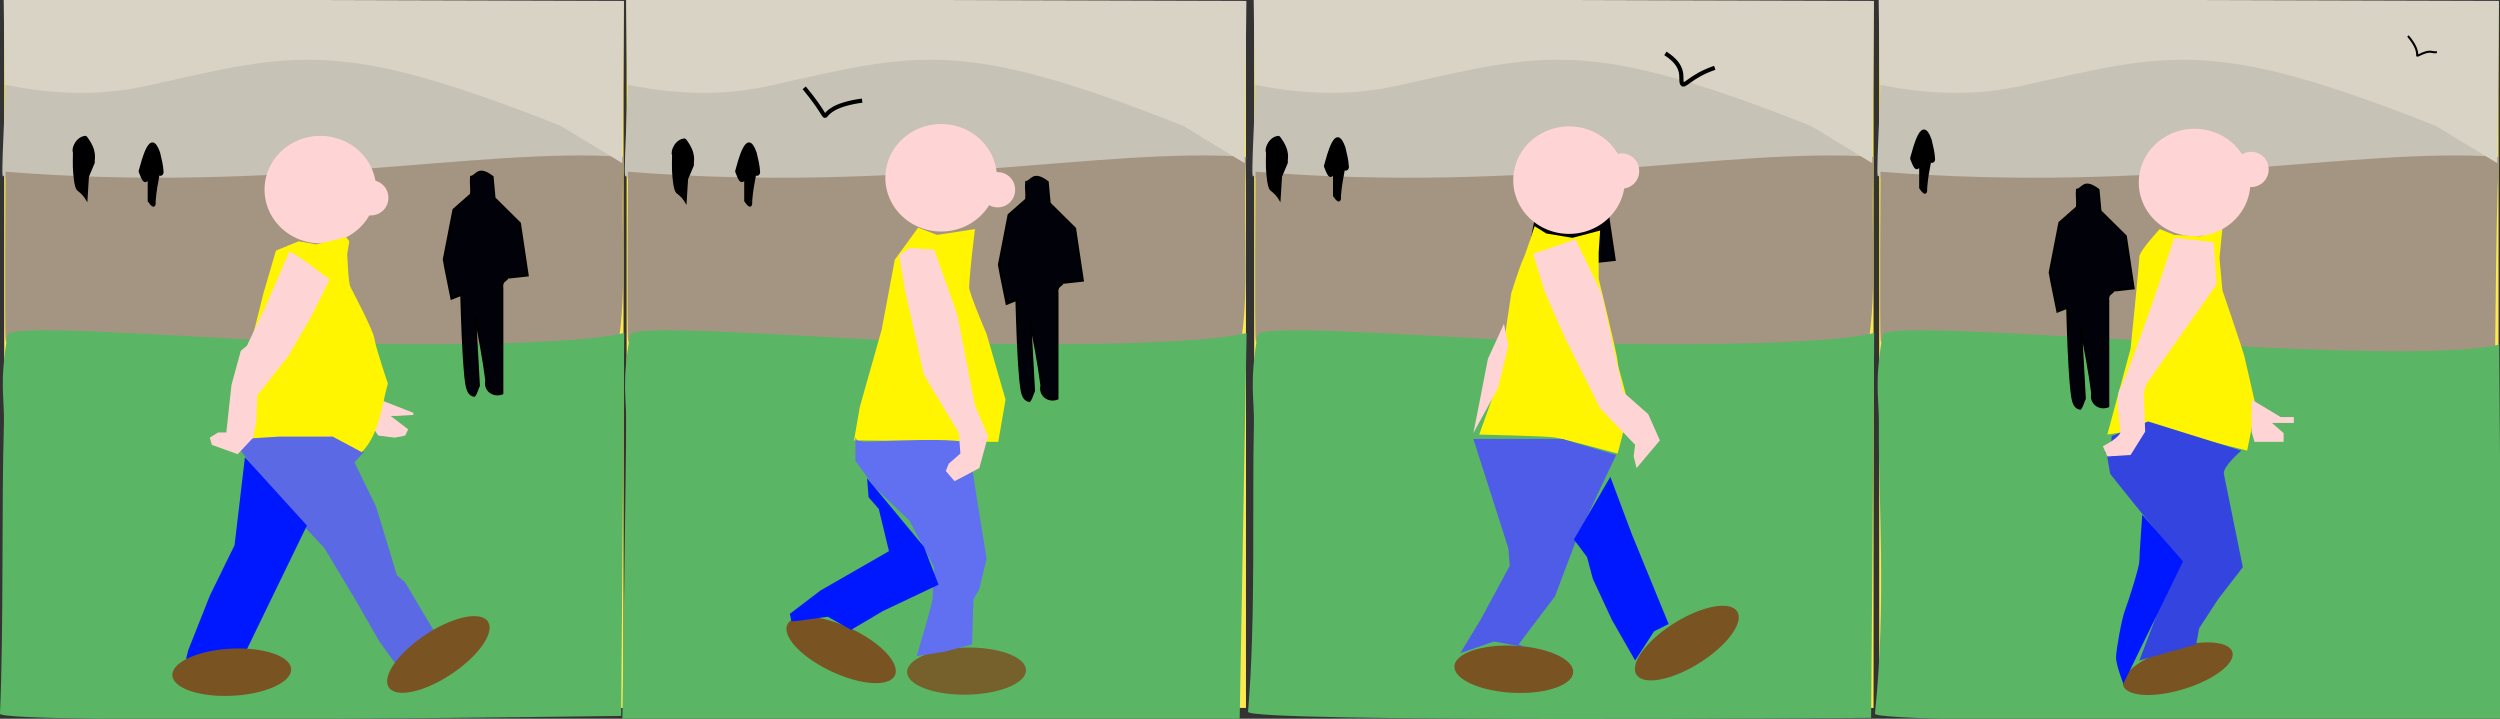 <?xml version="1.0" encoding="UTF-8" standalone="no"?>
<!-- Created with Inkscape (http://www.inkscape.org/) -->

<svg
   xmlns:dc="http://purl.org/dc/elements/1.1/"
   xmlns:cc="http://creativecommons.org/ns#"
   xmlns:rdf="http://www.w3.org/1999/02/22-rdf-syntax-ns#"
   xmlns:svg="http://www.w3.org/2000/svg"
   xmlns="http://www.w3.org/2000/svg"
   xmlns:sodipodi="http://sodipodi.sourceforge.net/DTD/sodipodi-0.dtd"
   xmlns:inkscape="http://www.inkscape.org/namespaces/inkscape"
   width="1200"
   height="345"
   id="svg2"
   version="1.1"
   inkscape:version="0.48.2 r9819"
   sodipodi:docname="walkcycle-B.png">
  <rect width="100%" height="100%" fill="#333333" stroke="none"/>
  <defs
     id="defs4" />
  <sodipodi:namedview
     id="base"
     pagecolor="#ffffff"
     bordercolor="#666666"
     borderopacity="1.0"
     inkscape:pageopacity="0.0"
     inkscape:pageshadow="2"
     inkscape:zoom="1.0761588"
     inkscape:cx="511.58152"
     inkscape:cy="158.9195"
     inkscape:document-units="px"
     inkscape:current-layer="layer1"
     showgrid="false"
     borderlayer="true"
     inkscape:showpageshadow="false"
     inkscape:window-width="1778"
     inkscape:window-height="850"
     inkscape:window-x="75"
     inkscape:window-y="7"
     inkscape:window-maximized="0" />
  <g
     inkscape:label="Layer 1"
     inkscape:groupmode="layer"
     id="layer1"
     transform="translate(0,-707.362)">
    <g
       id="g3909"
       transform="translate(-76.994,-399.871)">
      <g
         id="g3932"
         transform="matrix(0.991,0,0,0.981,381.783,5.653)">
        <g
           id="g3893"
           transform="translate(-879.14,-14.348)">
          <rect
             y="1138.647"
             x="573.608"
             height="345"
             width="300"
             id="rect3891"
             style="fill:#fce94f;fill-opacity:1;fill-rule:nonzero;stroke:#000000;stroke-width:0;stroke-linecap:round;stroke-linejoin:round;stroke-miterlimit:4;stroke-opacity:1;stroke-dasharray:none" />
          <path
             sodipodi:nodetypes="csccccc"
             inkscape:connector-curvature="0"
             id="path3883"
             d="m 574.151,1174.437 c 0,0 20.699,0.927 24.309,1.678 3.61,0.752 41.455,1.678 43.862,0.175 2.407,-1.503 49.769,-15.142 52.778,-15.142 77.349,-4.442 125.165,6.996 175.313,54.803 -43.383,-10.691 -283.583,31.69 -297.133,7.215 -1.713,5.236 1.185,-36.873 0.871,-48.729 z"
             style="fill:#c7c2b6;fill-opacity:1;stroke:#000000;stroke-width:0;stroke-linecap:butt;stroke-linejoin:miter;stroke-miterlimit:4;stroke-opacity:1;stroke-dasharray:none" />
          <path
             sodipodi:nodetypes="cccccc"
             inkscape:connector-curvature="0"
             id="path3885"
             d="m 873.722,1214.009 c -1.783,40.774 2.347,68.901 -4.052,99.06 -89.25,11.327 -276.32,25.685 -295.306,-9.002 -0.614,-4.305 -0.098,-82.789 -0.098,-82.789 133.593,10.837 229.724,-12.114 299.456,-7.269 z"
             style="fill:#a49582;fill-opacity:1;stroke:#000000;stroke-width:0;stroke-linecap:butt;stroke-linejoin:miter;stroke-miterlimit:4;stroke-opacity:1;stroke-dasharray:none" />
          <path
             sodipodi:nodetypes="cccsscc"
             inkscape:connector-curvature="0"
             id="path3887"
             d="m 873.914,1300.175 -1.482,187.388 c 0,0 -300.959,4.295 -300.861,-1.075 1.853,-42.351 0.722,-102.511 1.896,-141.529 0.381,-12.671 -2.348,-20.175 1.834,-43.811 0.897,-5.072 65.361,-0.438 124.629,2.637 35.963,2.412 145.149,3.76 173.984,-3.61 z"
             style="fill:#5ab564;fill-opacity:1;stroke:#000000;stroke-width:0;stroke-linecap:butt;stroke-linejoin:miter;stroke-miterlimit:4;stroke-opacity:1;stroke-dasharray:none" />
          <path
             sodipodi:nodetypes="cccccsc"
             inkscape:connector-curvature="0"
             id="path3889"
             d="m 573.911,1178.707 -0.549,-41.912 300.449,0.912 -0.827,79.402 -29.717,-18.237 c -107.785,-43.172 -128.531,-35.908 -199.766,-19.803 -21.216,4.796 -43.167,5.03 -69.591,-0.362 z"
             style="fill:#d9d3c5;fill-opacity:1;stroke:#000000;stroke-width:0;stroke-linecap:butt;stroke-linejoin:miter;stroke-miterlimit:4;stroke-opacity:1;stroke-dasharray:none" />
        </g>
        <path
           style="fill:#000109;fill-opacity:1;stroke:#000000;stroke-width:1px;stroke-linecap:butt;stroke-linejoin:miter;stroke-opacity:1"
           d="m -79.395,1217.954 c 0.315,-3.154 -0.315,-5.362 0,-8.516 2.723,-0.331 3.155,-5.519 10.409,0 0.315,3.47 0.631,6.939 0.946,10.409 4.1,4.1 8.201,8.201 12.301,12.301 1.262,8.516 2.523,17.032 3.785,25.549 -2.839,0.315 -5.678,0.631 -8.516,0.946 0.291,-2.109 -1.57,0.979 -2.314,1.368 -1.398,0.893 -1.7,2.241 -1.471,3.808 0,17.2 0,34.399 0,51.599 -4.485,1.74 -8.787,-1.671 -7.759,-6.428 -1.366,-10.861 -3.481,-21.612 -5.489,-32.369 0.631,11.67 1.262,23.341 1.893,35.011 -0.794,1.601 -1.123,3.587 -2.218,4.938 -3.947,-0.634 -3.813,-6.35 -4.352,-9.564 -1.201,-13.249 -1.546,-26.557 -1.947,-39.848 -1.577,0.631 -3.154,1.262 -4.731,1.893 -1.217,-6.385 -2.674,-12.769 -3.741,-19.154 1.562,-8.124 3.125,-16.249 4.687,-24.373 2.839,-2.523 5.678,-5.047 8.516,-7.57 z"
           id="path3900"
           inkscape:connector-curvature="0"
           sodipodi:nodetypes="cccccccccccccccccccc" />
        <path
           style="fill:#000000;fill-opacity:1;stroke:#000000;stroke-width:0.725px;stroke-linecap:butt;stroke-linejoin:miter;stroke-opacity:1"
           d="m -265.933,1189.733 c -4.354,0.126 -6.893,5.705 -5.927,7.861 -0.129,5.752 -0.193,8.466 0.593,14.181 0.274,1.4 0.424,2.943 1.386,4.093 1.776,1.288 3.281,2.926 4.345,4.8 0.234,-3.799 0.468,-7.598 0.703,-11.397 0.937,-2.235 1.874,-4.469 2.81,-6.704 -0.258,-2.257 1.611,-5.557 -3.91,-12.835 z"
           id="path3902"
           inkscape:connector-curvature="0"
           sodipodi:nodetypes="cccccccc" />
        <path
           style="fill:#000000;fill-opacity:1;stroke:#000000;stroke-width:0.715px;stroke-linecap:butt;stroke-linejoin:miter;stroke-opacity:1"
           d="m -240.093,1206.776 c 1.223,2.934 2.278,7.022 4.424,3.618 0,3.618 0,7.236 0,10.854 0.678,0.949 1.345,2.134 2.427,2.48 1.118,-0.324 0.58,-2.13 0.78,-3.099 0.314,-4.185 1.068,-8.308 1.849,-12.406 0.95,0.953 2.16,-0.137 1.896,-1.447 -0.151,-3.143 -0.961,-6.186 -1.663,-9.213 -4.387,-12.484 -8.172,3.775 -9.712,9.213 z"
           id="path3904"
           inkscape:connector-curvature="0"
           sodipodi:nodetypes="ccccccccc" />
      </g>
      <g
         transform="matrix(0.991,0,0,0.981,680.541,5.653)"
         id="g3943">
        <g
           transform="translate(-879.14,-14.348)"
           id="g3945">
          <rect
             style="fill:#fce94f;fill-opacity:1;fill-rule:nonzero;stroke:#000000;stroke-width:0;stroke-linecap:round;stroke-linejoin:round;stroke-miterlimit:4;stroke-opacity:1;stroke-dasharray:none"
             id="rect3947"
             width="300"
             height="345"
             x="573.608"
             y="1138.647" />
          <path
             style="fill:#c7c2b6;fill-opacity:1;stroke:#000000;stroke-width:0;stroke-linecap:butt;stroke-linejoin:miter;stroke-miterlimit:4;stroke-opacity:1;stroke-dasharray:none"
             d="m 574.151,1174.437 c 0,0 20.699,0.927 24.309,1.678 3.61,0.752 41.455,1.678 43.862,0.175 2.407,-1.503 49.769,-15.142 52.778,-15.142 77.349,-4.442 125.165,6.996 175.313,54.803 -43.383,-10.691 -283.583,31.69 -297.133,7.215 -1.713,5.236 1.185,-36.873 0.871,-48.729 z"
             id="path3949"
             inkscape:connector-curvature="0"
             sodipodi:nodetypes="csccccc" />
          <path
             style="fill:#a49582;fill-opacity:1;stroke:#000000;stroke-width:0;stroke-linecap:butt;stroke-linejoin:miter;stroke-miterlimit:4;stroke-opacity:1;stroke-dasharray:none"
             d="m 873.722,1214.009 c -1.783,40.774 2.347,68.901 -4.052,99.06 -89.25,11.327 -276.32,25.685 -295.306,-9.002 -0.614,-4.305 -0.098,-82.789 -0.098,-82.789 133.593,10.837 229.724,-12.114 299.456,-7.269 z"
             id="path3951"
             inkscape:connector-curvature="0"
             sodipodi:nodetypes="cccccc" />
          <path
             style="fill:#5ab564;fill-opacity:1;stroke:#000000;stroke-width:0;stroke-linecap:butt;stroke-linejoin:miter;stroke-miterlimit:4;stroke-opacity:1;stroke-dasharray:none"
             d="m 873.914,1300.175 -3.358,189.282 c 0,0 -299.084,5.242 -298.985,-0.128 0,0 1.531,-108.21 1.896,-144.37 0.128,-12.676 -2.348,-20.175 1.834,-43.811 0.897,-5.072 65.361,-0.438 124.629,2.637 35.963,2.412 145.149,3.76 173.984,-3.61 z"
             id="path3953"
             inkscape:connector-curvature="0"
             sodipodi:nodetypes="cccsscc" />
          <path
             style="fill:#d9d3c5;fill-opacity:1;stroke:#000000;stroke-width:0;stroke-linecap:butt;stroke-linejoin:miter;stroke-miterlimit:4;stroke-opacity:1;stroke-dasharray:none"
             d="m 573.911,1178.707 -0.549,-41.912 300.449,0.912 -0.827,79.402 -29.717,-18.237 c -107.785,-43.172 -128.531,-35.908 -199.766,-19.803 -21.216,4.796 -43.167,5.03 -69.591,-0.362 z"
             id="path3955"
             inkscape:connector-curvature="0"
             sodipodi:nodetypes="cccccsc" />
        </g>
        <path
           sodipodi:nodetypes="cccccccccccccccccccc"
           inkscape:connector-curvature="0"
           id="path3957"
           d="m -111.978,1220.485 c 0.315,-3.154 -0.315,-5.362 0,-8.516 2.723,-0.331 3.155,-5.519 10.409,0 0.315,3.47 0.631,6.939 0.946,10.409 4.1,4.1 8.201,8.201 12.301,12.301 1.262,8.516 2.523,17.032 3.785,25.549 -2.839,0.315 -5.678,0.631 -8.516,0.946 0.291,-2.109 -1.57,0.979 -2.314,1.368 -1.398,0.893 -1.7,2.241 -1.471,3.808 0,17.2 0,34.399 0,51.599 -4.485,1.74 -8.787,-1.671 -7.759,-6.428 -1.366,-10.861 -3.481,-21.612 -5.489,-32.369 0.631,11.67 1.262,23.341 1.892,35.011 -0.794,1.601 -1.123,3.587 -2.218,4.938 -3.947,-0.634 -3.813,-6.35 -4.352,-9.564 -1.201,-13.249 -1.546,-26.557 -1.947,-39.848 -1.577,0.631 -3.154,1.262 -4.731,1.893 -1.217,-6.385 -2.674,-12.769 -3.741,-19.154 1.562,-8.124 3.125,-16.249 4.687,-24.373 2.839,-2.523 5.678,-5.047 8.516,-7.57 z"
           style="fill:#000109;fill-opacity:1;stroke:#000000;stroke-width:1px;stroke-linecap:butt;stroke-linejoin:miter;stroke-opacity:1" />
        <path
           sodipodi:nodetypes="cccccccc"
           inkscape:connector-curvature="0"
           id="path3959"
           d="m -277.211,1190.998 c -4.354,0.126 -6.893,5.705 -5.927,7.861 -0.129,5.752 -0.193,8.466 0.593,14.181 0.274,1.4 0.424,2.943 1.386,4.093 1.776,1.288 3.281,2.926 4.345,4.8 0.234,-3.799 0.468,-7.598 0.703,-11.397 0.937,-2.235 1.874,-4.469 2.81,-6.704 -0.258,-2.257 1.611,-5.557 -3.91,-12.835 z"
           style="fill:#000000;fill-opacity:1;stroke:#000000;stroke-width:0.725px;stroke-linecap:butt;stroke-linejoin:miter;stroke-opacity:1" />
        <path
           sodipodi:nodetypes="ccccccccc"
           inkscape:connector-curvature="0"
           id="path3961"
           d="m -252.625,1206.776 c 1.223,2.934 2.278,7.022 4.424,3.618 0,3.618 0,7.236 0,10.854 0.678,0.949 1.345,2.134 2.427,2.48 1.118,-0.324 0.58,-2.13 0.78,-3.099 0.314,-4.185 1.068,-8.308 1.849,-12.406 0.95,0.953 2.16,-0.137 1.896,-1.447 -0.151,-3.143 -0.961,-6.186 -1.663,-9.213 -4.387,-12.484 -8.172,3.775 -9.712,9.213 z"
           style="fill:#000000;fill-opacity:1;stroke:#000000;stroke-width:0.715px;stroke-linecap:butt;stroke-linejoin:miter;stroke-opacity:1" />
      </g>
      <g
         id="g3963"
         transform="matrix(0.991,0,0,0.981,981.783,5.653)">
        <g
           id="g3965"
           transform="translate(-879.14,-14.348)">
          <rect
             y="1138.647"
             x="573.608"
             height="345"
             width="300"
             id="rect3967"
             style="fill:#fce94f;fill-opacity:1;fill-rule:nonzero;stroke:#000000;stroke-width:0;stroke-linecap:round;stroke-linejoin:round;stroke-miterlimit:4;stroke-opacity:1;stroke-dasharray:none" />
          <path
             sodipodi:nodetypes="csccccc"
             inkscape:connector-curvature="0"
             id="path3969"
             d="m 574.151,1174.437 c 0,0 20.699,0.927 24.309,1.678 3.61,0.752 41.455,1.678 43.862,0.175 2.407,-1.503 49.769,-15.142 52.778,-15.142 77.349,-4.442 125.165,6.996 175.313,54.803 -43.383,-10.691 -283.583,31.69 -297.133,7.215 -1.713,5.236 1.185,-36.873 0.871,-48.729 z"
             style="fill:#c7c2b6;fill-opacity:1;stroke:#000000;stroke-width:0;stroke-linecap:butt;stroke-linejoin:miter;stroke-miterlimit:4;stroke-opacity:1;stroke-dasharray:none" />
          <path
             sodipodi:nodetypes="cccccc"
             inkscape:connector-curvature="0"
             id="path3971"
             d="m 873.722,1214.009 c -1.783,40.774 2.347,68.901 -4.052,99.06 -89.25,11.327 -276.32,25.685 -295.306,-9.002 -0.614,-4.305 -0.098,-82.789 -0.098,-82.789 133.593,10.837 229.724,-12.114 299.456,-7.269 z"
             style="fill:#a49582;fill-opacity:1;stroke:#000000;stroke-width:0;stroke-linecap:butt;stroke-linejoin:miter;stroke-miterlimit:4;stroke-opacity:1;stroke-dasharray:none" />
          <path
             sodipodi:nodetypes="cccsscc"
             inkscape:connector-curvature="0"
             id="path3973"
             d="m 873.914,1300.175 -1.482,188.335 c 0,0 -301.897,2.401 -301.798,-2.968 3.805,-45.434 1.962,-103.393 2.834,-140.583 0.297,-12.673 -2.348,-20.175 1.834,-43.811 0.897,-5.072 65.361,-0.438 124.629,2.637 35.963,2.412 145.149,3.76 173.984,-3.61 z"
             style="fill:#5ab564;fill-opacity:1;stroke:#000000;stroke-width:0;stroke-linecap:butt;stroke-linejoin:miter;stroke-miterlimit:4;stroke-opacity:1;stroke-dasharray:none" />
          <path
             sodipodi:nodetypes="cccccsc"
             inkscape:connector-curvature="0"
             id="path3975"
             d="m 573.911,1178.707 -0.549,-41.912 300.449,0.912 -0.827,79.402 -29.717,-18.237 c -107.785,-43.172 -128.531,-35.908 -199.766,-19.803 -21.216,4.796 -43.167,5.03 -69.591,-0.362 z"
             style="fill:#d9d3c5;fill-opacity:1;stroke:#000000;stroke-width:0;stroke-linecap:butt;stroke-linejoin:miter;stroke-miterlimit:4;stroke-opacity:1;stroke-dasharray:none" />
        </g>
        <path
           style="fill:#000109;fill-opacity:1;stroke:#000000;stroke-width:1px;stroke-linecap:butt;stroke-linejoin:miter;stroke-opacity:1"
           d="m -158.345,1210.362 c 0.315,-3.154 -0.315,-5.362 0,-8.516 2.723,-0.331 3.155,-5.519 10.409,0 0.315,3.47 0.631,6.939 0.946,10.409 4.1,4.1 8.201,8.201 12.301,12.301 1.262,8.516 2.523,17.032 3.785,25.549 -2.839,0.315 -5.678,0.631 -8.516,0.946 0.291,-2.109 -1.57,0.979 -2.314,1.368 -1.398,0.893 -1.7,2.241 -1.471,3.808 0,17.2 0,34.399 0,51.599 -4.485,1.74 -8.787,-1.671 -7.759,-6.428 -1.366,-10.861 -3.481,-21.612 -5.489,-32.369 0.631,11.67 1.262,23.341 1.893,35.011 -0.794,1.601 -1.123,3.587 -2.218,4.938 -3.947,-0.634 -3.813,-6.35 -4.352,-9.564 -1.201,-13.249 -1.546,-26.557 -1.947,-39.848 -1.577,0.631 -3.154,1.262 -4.731,1.893 -1.217,-6.385 -2.674,-12.769 -3.741,-19.154 1.562,-8.124 3.125,-16.249 4.687,-24.373 2.839,-2.523 5.678,-5.047 8.516,-7.57 z"
           id="path3977"
           inkscape:connector-curvature="0"
           sodipodi:nodetypes="cccccccccccccccccccc" />
        <path
           style="fill:#000000;fill-opacity:1;stroke:#000000;stroke-width:0.725px;stroke-linecap:butt;stroke-linejoin:miter;stroke-opacity:1"
           d="m -293.502,1189.733 c -4.354,0.126 -6.893,5.705 -5.927,7.861 -0.129,5.752 -0.193,8.466 0.593,14.181 0.274,1.4 0.424,2.943 1.386,4.093 1.776,1.288 3.281,2.926 4.345,4.8 0.234,-3.799 0.468,-7.598 0.703,-11.397 0.937,-2.235 1.874,-4.469 2.81,-6.704 -0.258,-2.257 1.611,-5.557 -3.91,-12.835 z"
           id="path3979"
           inkscape:connector-curvature="0"
           sodipodi:nodetypes="cccccccc" />
        <path
           style="fill:#000000;fill-opacity:1;stroke:#000000;stroke-width:0.715px;stroke-linecap:butt;stroke-linejoin:miter;stroke-opacity:1"
           d="m -271.422,1204.245 c 1.223,2.934 2.278,7.022 4.424,3.618 0,3.618 0,7.236 0,10.854 0.678,0.949 1.345,2.134 2.427,2.48 1.118,-0.324 0.58,-2.13 0.78,-3.099 0.314,-4.185 1.068,-8.308 1.849,-12.406 0.95,0.953 2.16,-0.137 1.896,-1.447 -0.151,-3.143 -0.961,-6.186 -1.663,-9.213 -4.387,-12.484 -8.172,3.775 -9.712,9.213 z"
           id="path3981"
           inkscape:connector-curvature="0"
           sodipodi:nodetypes="ccccccccc" />
      </g>
      <g
         transform="matrix(0.991,0,0,0.981,1281.783,5.653)"
         id="g3983">
        <g
           transform="translate(-879.14,-14.348)"
           id="g3985">
          <rect
             style="fill:#fce94f;fill-opacity:1;fill-rule:nonzero;stroke:#000000;stroke-width:0;stroke-linecap:round;stroke-linejoin:round;stroke-miterlimit:4;stroke-opacity:1;stroke-dasharray:none"
             id="rect3987"
             width="300"
             height="345"
             x="573.608"
             y="1138.647" />
          <path
             style="fill:#c7c2b6;fill-opacity:1;stroke:#000000;stroke-width:0;stroke-linecap:butt;stroke-linejoin:miter;stroke-miterlimit:4;stroke-opacity:1;stroke-dasharray:none"
             d="m 574.151,1174.437 c 0,0 20.699,0.927 24.309,1.678 3.61,0.752 41.455,1.678 43.862,0.175 2.407,-1.503 49.769,-15.142 52.778,-15.142 77.349,-4.442 125.165,6.996 175.313,54.803 -43.383,-10.691 -283.583,31.69 -297.133,7.215 -1.713,5.236 1.185,-36.873 0.871,-48.729 z"
             id="path3989"
             inkscape:connector-curvature="0"
             sodipodi:nodetypes="csccccc" />
          <path
             style="fill:#a49582;fill-opacity:1;stroke:#000000;stroke-width:0;stroke-linecap:butt;stroke-linejoin:miter;stroke-miterlimit:4;stroke-opacity:1;stroke-dasharray:none"
             d="m 873.722,1214.009 c -1.783,40.774 -1.404,102.987 -2.177,102.848 -89.25,11.327 -278.196,21.897 -297.181,-12.789 -0.614,-4.305 -0.098,-82.789 -0.098,-82.789 133.593,10.837 229.724,-12.114 299.456,-7.269 z"
             id="path3991"
             inkscape:connector-curvature="0"
             sodipodi:nodetypes="cccccc" />
          <path
             style="fill:#5ab564;fill-opacity:1;stroke:#000000;stroke-width:0;stroke-linecap:butt;stroke-linejoin:miter;stroke-miterlimit:4;stroke-opacity:1;stroke-dasharray:none"
             d="m 873.914,1305.856 1.331,184.548 c 0,0 -303.773,1.454 -303.674,-3.915 5.635,-55.717 1.531,-105.369 1.896,-141.529 0.128,-12.676 -2.348,-20.175 1.834,-43.811 0.897,-5.072 65.361,-0.438 124.629,2.637 35.963,2.412 145.149,9.441 173.984,2.071 z"
             id="path3993"
             inkscape:connector-curvature="0"
             sodipodi:nodetypes="cccsscc" />
          <path
             style="fill:#d9d3c5;fill-opacity:1;stroke:#000000;stroke-width:0;stroke-linecap:butt;stroke-linejoin:miter;stroke-miterlimit:4;stroke-opacity:1;stroke-dasharray:none"
             d="m 573.911,1178.707 -0.549,-41.912 300.449,0.912 -0.827,79.402 -29.717,-18.237 c -107.785,-43.172 -128.531,-35.908 -199.766,-19.803 -21.216,4.796 -43.167,5.03 -69.591,-0.362 z"
             id="path3995"
             inkscape:connector-curvature="0"
             sodipodi:nodetypes="cccccsc" />
        </g>
        <path
           sodipodi:nodetypes="cccccccccccccccccccc"
           inkscape:connector-curvature="0"
           id="path3997"
           d="m -209.724,1224.281 c 0.315,-3.154 -0.315,-5.362 0,-8.516 2.723,-0.331 3.155,-5.519 10.409,0 0.315,3.47 0.631,6.939 0.946,10.409 4.1,4.1 8.201,8.201 12.301,12.301 1.262,8.516 2.523,17.032 3.785,25.549 -2.839,0.315 -5.678,0.631 -8.516,0.946 0.291,-2.109 -1.57,0.979 -2.314,1.368 -1.398,0.893 -1.7,2.241 -1.471,3.808 0,17.2 0,34.399 0,51.599 -4.485,1.74 -8.787,-1.671 -7.759,-6.428 -1.366,-10.861 -3.481,-21.612 -5.489,-32.369 0.631,11.67 1.262,23.341 1.893,35.011 -0.794,1.601 -1.123,3.587 -2.218,4.938 -3.947,-0.634 -3.813,-6.35 -4.352,-9.564 -1.201,-13.249 -1.546,-26.557 -1.947,-39.848 -1.577,0.631 -3.154,1.262 -4.731,1.893 -1.217,-6.385 -2.674,-12.769 -3.741,-19.154 1.562,-8.124 3.125,-16.249 4.687,-24.373 2.839,-2.523 5.678,-5.047 8.516,-7.57 z"
           style="fill:#000109;fill-opacity:1;stroke:#000000;stroke-width:1px;stroke-linecap:butt;stroke-linejoin:miter;stroke-opacity:1" />
        <path
           sodipodi:nodetypes="ccccccccc"
           inkscape:connector-curvature="0"
           id="path4001"
           d="m -290.219,1200.449 c 1.223,2.934 2.278,7.022 4.424,3.618 0,3.618 0,7.236 0,10.854 0.678,0.949 1.345,2.134 2.427,2.48 1.118,-0.324 0.58,-2.13 0.78,-3.099 0.314,-4.185 1.068,-8.308 1.849,-12.406 0.95,0.953 2.16,-0.137 1.896,-1.447 -0.151,-3.143 -0.961,-6.186 -1.663,-9.213 -4.387,-12.484 -8.172,3.775 -9.712,9.213 z"
           style="fill:#000000;fill-opacity:1;stroke:#000000;stroke-width:0.715px;stroke-linecap:butt;stroke-linejoin:miter;stroke-opacity:1" />
      </g>
    </g>
    <path
       style="fill:#5c69e4;stroke:#000000;stroke-width:0;stroke-linecap:butt;stroke-linejoin:miter;stroke-opacity:1;fill-opacity:1;stroke-miterlimit:4;stroke-dasharray:none"
       d="m 110.62,209.577 18.85,25.299 26.291,28.275 14.882,24.803 11.409,19.842 8.929,12.401 9.921,-4.465 c 0,0 11.409,-6.945 9.921,-8.929 -1.488,-1.984 -16.37,-27.283 -16.37,-27.283 l -3.968,-3.472 -9.921,-32.74 -10.417,-21.33 4.465,-4.961 -13.393,-7.937 -41.173,0 z"
       id="path3026"
       inkscape:connector-curvature="0"
       transform="translate(0,707.362)" />
    <path
       style="fill:#0018ff;stroke:#000000;stroke-width:0;stroke-linecap:butt;stroke-linejoin:miter;stroke-opacity:1;fill-opacity:1;stroke-miterlimit:4;stroke-dasharray:none"
       d="m 117.565,219.498 -4.961,42.165 -11.905,24.307 -10.417,26.291 -1.488,6.449 13.89,2.48 12.401,-2.48 32.244,-66.471 z"
       id="path3028"
       inkscape:connector-curvature="0"
       transform="translate(0,707.362)" />
    <path
       sodipodi:type="arc"
       style="fill:#7a5323;fill-opacity:1;stroke:#000000;stroke-width:0;stroke-linecap:round;stroke-linejoin:round;stroke-miterlimit:4;stroke-opacity:1;stroke-dasharray:none"
       id="path3030"
       sodipodi:cx="72.920174"
       sodipodi:cy="368.81067"
       sodipodi:rx="16.369835"
       sodipodi:ry="6.4487228"
       d="m 89.29,368.811 a 16.37,6.449 0 1 1 -32.74,0 16.37,6.449 0 1 1 32.74,0 z"
       transform="matrix(1.454,-0.962,0.949,1.473,-245.612,548.404)" />
    <path
       transform="matrix(1.741,-0.089,0.068,1.751,-40.79,390.723)"
       d="m 89.29,368.811 a 16.37,6.449 0 1 1 -32.74,0 16.37,6.449 0 1 1 32.74,0 z"
       sodipodi:ry="6.4487228"
       sodipodi:rx="16.369835"
       sodipodi:cy="368.81067"
       sodipodi:cx="72.920174"
       id="path3800"
       style="fill:#7a5323;fill-opacity:1;stroke:#000000;stroke-width:0;stroke-linecap:round;stroke-linejoin:round;stroke-miterlimit:4;stroke-opacity:1;stroke-dasharray:none"
       sodipodi:type="arc" />
    <path
       sodipodi:type="arc"
       style="fill:#ffd4d4;fill-opacity:1;fill-rule:nonzero;stroke:#000000;stroke-width:0;stroke-linecap:round;stroke-linejoin:round;stroke-miterlimit:4;stroke-opacity:1;stroke-dasharray:none"
       id="path3802"
       sodipodi:cx="16.865891"
       sodipodi:cy="104.41303"
       sodipodi:rx="26.787003"
       sodipodi:ry="24.80278"
       d="m 43.653,104.413 a 26.787,24.803 0 1 1 -53.574,0 26.787,24.803 0 1 1 53.574,0 z"
       transform="matrix(1,0,0,1.04,136.911,689.792)" />
    <path
       style="fill:#ffd4d4;stroke:#000000;stroke-width:0;stroke-linecap:butt;stroke-linejoin:miter;stroke-opacity:1;fill-opacity:1;stroke-miterlimit:4;stroke-dasharray:none"
       d="m 177.588,186.262 6.945,6.449 13.89,5.457 0,0.992 -7.937,0.496 -2.976,0 8.433,6.449 -1.488,2.976 -4.961,0.992 -7.937,-0.992 -3.968,-5.953 -0.496,-4.465 -1.984,0 z"
       id="path3806"
       inkscape:connector-curvature="0"
       transform="translate(0,707.362)" />
    <path
       style="fill:#fff500;fill-opacity:1;stroke:#000000;stroke-width:0;stroke-linecap:butt;stroke-linejoin:miter;stroke-miterlimit:4;stroke-opacity:1;stroke-dasharray:none"
       d="m 143.36,115.822 -10.913,4.465 -5.953,20.338 -4.961,19.842 -2.48,36.212 -0.992,13.89 15.874,-0.992 25.795,0 13.89,7.441 c 8.416,-8.392 9.454,-21.869 12.567,-32.913 0,0 -5.982,-17.623 -6.478,-21.591 -0.496,-3.968 -10.554,-22.881 -11.546,-24.865 -0.992,-1.984 -1.488,-15.874 -1.488,-15.874 l 0.992,-5.953 -1.488,-1.984 -14.386,3.472 z"
       id="path3804"
       inkscape:connector-curvature="0"
       transform="translate(0,707.362)"
       sodipodi:nodetypes="ccccccccccssccccc" />
    <path
       style="fill:#ffd4d4;stroke:#000000;stroke-width:0;stroke-linecap:butt;stroke-linejoin:miter;stroke-opacity:1;fill-opacity:1;stroke-miterlimit:4;stroke-dasharray:none"
       d="m 138.896,120.783 c 1.984,0 19.346,13.393 19.346,13.393 0,0 -7.441,14.882 -8.433,16.866 -0.992,1.984 -11.409,19.842 -11.409,19.842 l -14.882,18.85 -0.496,12.401 -1.488,7.937 -7.441,7.937 -12.401,-4.465 -0.992,-3.472 3.968,-2.48 3.968,0 2.48,-22.819 4.465,-16.37 2.976,-2.48 8.929,-18.85 z"
       id="path3808"
       inkscape:connector-curvature="0"
       transform="translate(0,707.362)" />
    <path
       transform="matrix(1,0,0,1.04,434.891,684.106)"
       d="m 43.653,104.413 a 26.787,24.803 0 1 1 -53.574,0 26.787,24.803 0 1 1 53.574,0 z"
       sodipodi:ry="24.80278"
       sodipodi:rx="26.787003"
       sodipodi:cy="104.41303"
       sodipodi:cx="16.865891"
       id="path3810"
       style="fill:#ffd4d4;fill-opacity:1;fill-rule:nonzero;stroke:#000000;stroke-width:0;stroke-linecap:round;stroke-linejoin:round;stroke-miterlimit:4;stroke-opacity:1;stroke-dasharray:none"
       sodipodi:type="arc" />
    <path
       sodipodi:type="arc"
       style="fill:#ffd4d4;fill-opacity:1;fill-rule:nonzero;stroke:#000000;stroke-width:0;stroke-linecap:round;stroke-linejoin:round;stroke-miterlimit:4;stroke-opacity:1;stroke-dasharray:none"
       id="path3812"
       sodipodi:cx="16.865891"
       sodipodi:cy="104.41303"
       sodipodi:rx="26.787003"
       sodipodi:ry="24.80278"
       d="m 43.653,104.413 a 26.787,24.803 0 1 1 -53.574,0 26.787,24.803 0 1 1 53.574,0 z"
       transform="matrix(1,0,0,1.04,736.282,685.243)" />
    <path
       style="fill:#fff500;stroke:#000000;stroke-width:0;stroke-linecap:butt;stroke-linejoin:miter;stroke-opacity:1;fill-opacity:1;stroke-miterlimit:4;stroke-dasharray:none"
       d="m 1036.68,109.963 c 0,0 -9.793,10.493 -9.793,13.291 0,2.798 -4.197,44.069 -4.197,44.069 l -11.192,41.271 22.384,-3.498 36.375,9.094 8.394,2.099 4.197,-20.985 c 0,0 -4.897,-21.685 -5.596,-24.483 -0.7,-2.798 -10.493,-31.478 -10.493,-31.478 l -1.399,-15.389 1.399,-14.69 -10.493,4.197 -12.591,-0.7 z"
       id="path3844"
       inkscape:connector-curvature="0"
       transform="translate(0,707.362)" />
    <path
       transform="matrix(1,0,0,1.04,1036.535,686.38)"
       d="m 43.653,104.413 a 26.787,24.803 0 1 1 -53.574,0 26.787,24.803 0 1 1 53.574,0 z"
       sodipodi:ry="24.80278"
       sodipodi:rx="26.787003"
       sodipodi:cy="104.41303"
       sodipodi:cx="16.865891"
       id="path3814"
       style="fill:#ffd4d4;fill-opacity:1;fill-rule:nonzero;stroke:#000000;stroke-width:0;stroke-linecap:round;stroke-linejoin:round;stroke-miterlimit:4;stroke-opacity:1;stroke-dasharray:none"
       sodipodi:type="arc" />
    <path
       transform="matrix(1.743,-0.026,0.005,1.752,334.996,385.229)"
       d="m 89.29,368.811 a 16.37,6.449 0 1 1 -32.74,0 16.37,6.449 0 1 1 32.74,0 z"
       sodipodi:ry="6.4487228"
       sodipodi:rx="16.369835"
       sodipodi:cy="368.81067"
       sodipodi:cx="72.920174"
       id="path3816"
       style="fill:#7a5323;fill-opacity:0.867;stroke:#000000;stroke-width:0;stroke-linecap:round;stroke-linejoin:round;stroke-miterlimit:4;stroke-opacity:1;stroke-dasharray:none"
       sodipodi:type="arc" />
    <path
       sodipodi:type="arc"
       style="fill:#7a5323;fill-opacity:1;stroke:#000000;stroke-width:0;stroke-linecap:round;stroke-linejoin:round;stroke-miterlimit:4;stroke-opacity:1;stroke-dasharray:none"
       id="path3818"
       sodipodi:cx="72.920174"
       sodipodi:cy="368.81067"
       sodipodi:rx="16.369835"
       sodipodi:ry="6.4487228"
       d="m 89.29,368.811 a 16.37,6.449 0 1 1 -32.74,0 16.37,6.449 0 1 1 32.74,0 z"
       transform="matrix(1.574,0.749,-0.772,1.573,573.686,384.59)" />
    <path
       transform="matrix(1.74,0.093,-0.115,1.749,642.164,376.771)"
       d="m 89.29,368.811 a 16.37,6.449 0 1 1 -32.74,0 16.37,6.449 0 1 1 32.74,0 z"
       sodipodi:ry="6.4487228"
       sodipodi:rx="16.369835"
       sodipodi:cy="368.81067"
       sodipodi:cx="72.920174"
       id="path3820"
       style="fill:#7a5323;fill-opacity:1;stroke:#000000;stroke-width:0;stroke-linecap:round;stroke-linejoin:round;stroke-miterlimit:4;stroke-opacity:1;stroke-dasharray:none"
       sodipodi:type="arc" />
    <path
       sodipodi:type="arc"
       style="fill:#7a5323;fill-opacity:1;stroke:#000000;stroke-width:0;stroke-linecap:round;stroke-linejoin:round;stroke-miterlimit:4;stroke-opacity:1;stroke-dasharray:none"
       id="path3822"
       sodipodi:cx="72.920174"
       sodipodi:cy="368.81067"
       sodipodi:rx="16.369835"
       sodipodi:ry="6.4487228"
       d="m 89.29,368.811 a 16.37,6.449 0 1 1 -32.74,0 16.37,6.449 0 1 1 32.74,0 z"
       transform="matrix(1.479,-0.921,0.908,1.499,366.944,530.358)" />
    <path
       transform="matrix(1.6,-0.489,0.458,1.512,759.742,506.354)"
       d="m 89.29,368.811 a 16.37,6.449 0 1 1 -32.74,0 16.37,6.449 0 1 1 32.74,0 z"
       sodipodi:ry="6.4487228"
       sodipodi:rx="16.369835"
       sodipodi:cy="368.81067"
       sodipodi:cx="72.920174"
       id="path3824"
       style="fill:#7a5323;fill-opacity:1;stroke:#000000;stroke-width:0;stroke-linecap:round;stroke-linejoin:round;stroke-miterlimit:4;stroke-opacity:1;stroke-dasharray:none"
       sodipodi:type="arc" />
    <path
       style="fill:#fff500;stroke:#000000;stroke-width:0;stroke-linecap:butt;stroke-linejoin:miter;stroke-opacity:1;fill-opacity:1;stroke-miterlimit:4;stroke-dasharray:none"
       d="m 440.694,109.264 -11.192,15.389 -6.296,33.577 -10.493,37.074 -2.798,16.089 69.252,0.7 3.498,-20.286 -9.094,-31.478 c 0,0 -8.394,-19.586 -8.394,-22.384 0,-2.798 1.399,-16.089 1.399,-16.089 l 1.399,-11.892 -18.187,2.798 z"
       id="path3826"
       inkscape:connector-curvature="0"
       transform="translate(0,707.362)" />
    <path
       style="fill:#616ff1;stroke:#000000;stroke-width:0;stroke-linecap:butt;stroke-linejoin:miter;stroke-opacity:1;fill-opacity:1;stroke-miterlimit:4;stroke-dasharray:none"
       d="m 414.812,212.092 c 2.798,0 50.365,-2.798 50.365,1.399 0,4.197 8.394,54.562 8.394,54.562 l -3.498,14.69 -2.798,4.897 -0.7,21.685 -13.291,3.498 -13.291,2.099 c 0,0 7.695,-25.183 7.695,-27.981 0,-2.798 0.7,-14.69 0.7,-14.69 l -11.892,-22.384 -16.788,-16.089 -9.094,-12.591 0,-11.192 0.7,1.399 z"
       id="path3828"
       inkscape:connector-curvature="0"
       transform="translate(0,707.362)" />
    <path
       style="fill:#0018ff;stroke:#000000;stroke-width:0;stroke-linecap:butt;stroke-linejoin:miter;stroke-opacity:1;fill-opacity:1;stroke-miterlimit:4;stroke-dasharray:none"
       d="m 416.211,229.58 27.281,32.877 6.995,18.187 -26.582,12.591 -15.389,9.094 -11.192,-6.296 -15.389,2.099 -2.099,0 -0.7,-3.498 14.69,-11.192 32.877,-18.887 -4.897,-20.286 -4.897,-5.596 z"
       id="path3830"
       inkscape:connector-curvature="0"
       transform="translate(0,707.362)" />
    <path
       style="fill:#ffd4d4;stroke:#000000;stroke-width:0;stroke-linecap:butt;stroke-linejoin:miter;stroke-opacity:1;fill-opacity:1;stroke-miterlimit:4;stroke-dasharray:none"
       d="m 436.497,119.057 11.892,0.7 11.192,31.478 8.394,43.37 6.296,14.69 -4.197,15.389 -11.892,6.296 -4.197,-4.897 1.399,-3.498 5.596,-4.897 -0.7,-9.793 -16.788,-27.981 -9.094,-40.572 -2.798,-16.788 z"
       id="path3832"
       inkscape:connector-curvature="0"
       transform="translate(0,707.362)" />
    <path
       style="fill:#fff500;stroke:#000000;stroke-width:0;stroke-linecap:butt;stroke-linejoin:miter;stroke-opacity:1;fill-opacity:1;stroke-miterlimit:4;stroke-dasharray:none"
       d="m 736.588,108.564 c 0,0 -4.197,13.291 -5.596,16.089 -1.399,2.798 -5.596,16.089 -5.596,16.089 l -6.296,42.67 -9.094,25.183 c 0,0 32.178,0.7 36.375,1.399 4.197,0.7 30.079,7.695 30.079,7.695 0,0 4.897,-17.488 4.897,-22.384 0,-4.897 -4.897,-18.887 -4.897,-21.685 0,-2.798 -9.094,-39.872 -9.094,-39.872 l 0,-12.591 0.7,-10.493 -13.291,3.498 -12.591,-2.099 z"
       id="path3834"
       inkscape:connector-curvature="0"
       transform="translate(0,707.362)" />
    <path
       style="fill:#ffd4d4;stroke:#000000;stroke-width:0;stroke-linecap:butt;stroke-linejoin:miter;stroke-opacity:1;fill-opacity:1;stroke-miterlimit:4;stroke-dasharray:none"
       d="m 735.889,121.855 20.286,-6.995 12.591,25.882 10.493,47.567 11.892,10.493 5.596,12.591 -11.192,13.291 -1.399,-5.596 0.7,-5.596 -16.788,-17.488 -16.788,-33.577 -9.793,-22.384 z"
       id="path3836"
       inkscape:connector-curvature="0"
       transform="translate(0,707.362)" />
    <path
       style="fill:#ffd4d4;stroke:#000000;stroke-width:0;stroke-linecap:butt;stroke-linejoin:miter;stroke-opacity:1;fill-opacity:1;stroke-miterlimit:4;stroke-dasharray:none"
       d="m 721.898,155.432 -7.695,16.788 -4.897,25.183 -2.099,10.493 11.892,-21.685 4.897,-20.286 z"
       id="path3838"
       inkscape:connector-curvature="0"
       transform="translate(0,707.362)" />
    <path
       style="fill:#4f5ce8;stroke:#000000;stroke-width:0;stroke-linecap:butt;stroke-linejoin:miter;stroke-opacity:1;fill-opacity:1;stroke-miterlimit:4;stroke-dasharray:none"
       d="m 775.761,218.388 -25.882,-7.695 -42.67,0 16.788,52.464 0.7,8.394 -13.99,25.882 -9.793,16.089 16.089,-5.596 15.389,2.798 -3.498,-1.399 17.488,-23.084 9.793,-25.882 12.591,-27.281 z"
       id="path3840"
       inkscape:connector-curvature="0"
       transform="translate(0,707.362)" />
    <path
       style="fill:#0018ff;stroke:#000000;stroke-width:0;stroke-linecap:butt;stroke-linejoin:miter;stroke-opacity:1;fill-opacity:1;stroke-miterlimit:4;stroke-dasharray:none"
       d="m 772.963,228.881 10.493,27.981 17.488,42.67 -6.995,3.498 -9.094,13.99 -11.192,-19.586 -9.094,-19.586 -2.798,-10.493 -6.296,-8.394 z"
       id="path3842"
       inkscape:connector-curvature="0"
       transform="translate(0,707.362)" />
    <path
       style="fill:#ffd4d4;stroke:#000000;stroke-width:0;stroke-linecap:butt;stroke-linejoin:miter;stroke-opacity:1;fill-opacity:1;stroke-miterlimit:4;stroke-dasharray:none"
       d="m 1080.749,191.806 13.99,8.394 6.296,0 0,2.798 -10.493,0 5.596,4.897 0,4.197 -13.99,0 -1.399,-4.897 z"
       id="path3848"
       inkscape:connector-curvature="0"
       transform="translate(0,707.362)" />
    <path
       style="fill:#3445df;stroke:#000000;stroke-width:0;stroke-linecap:butt;stroke-linejoin:miter;stroke-opacity:1;fill-opacity:1;stroke-miterlimit:4;stroke-dasharray:none"
       d="m 1013.596,209.294 17.488,-6.995 44.769,13.99 c 0,0 -9.094,7.695 -8.394,11.192 0.7,3.498 9.094,44.769 9.094,44.769 l -11.892,15.389 -9.094,13.99 -1.399,7.695 -27.281,7.695 11.192,-29.38 6.995,-20.286 -23.783,-29.38 -8.394,-10.493 -2.099,-11.892 2.798,0.7 -3.498,0.7 2.798,2.099 z"
       id="path3850"
       inkscape:connector-curvature="0"
       transform="translate(0,707.362)" />
    <path
       style="fill:#ffd4d4;stroke:#000000;stroke-width:0;stroke-linecap:butt;stroke-linejoin:miter;stroke-opacity:1;fill-opacity:1;stroke-miterlimit:4;stroke-dasharray:none"
       d="m 1043.675,114.16 18.887,2.099 1.399,20.286 -33.577,47.567 -1.399,4.197 0.7,18.887 -6.995,11.192 -11.192,0.7 -2.099,-4.897 c 0,0 8.394,-4.197 8.394,-6.995 0,-2.798 -2.798,-16.788 0,-20.985 2.798,-4.197 17.488,-46.867 17.488,-46.867 z"
       id="path3846"
       inkscape:connector-curvature="0"
       transform="translate(0,707.362)" />
    <path
       style="fill:#0018ff;stroke:#000000;stroke-width:0;stroke-linecap:butt;stroke-linejoin:miter;stroke-opacity:1;fill-opacity:1;stroke-miterlimit:4;stroke-dasharray:none"
       d="m 1028.285,247.068 19.586,22.384 -28.68,58.759 c 0,0 -3.498,-9.094 -3.498,-12.591 0,-3.498 2.798,-18.887 4.197,-22.384 1.399,-3.498 6.995,-20.985 6.995,-23.783 0,-2.798 1.399,-22.384 1.399,-22.384 z"
       id="path3852"
       inkscape:connector-curvature="0"
       transform="translate(0,707.362)" />
    <path
       sodipodi:type="arc"
       style="fill:#ffd4d4;fill-opacity:1;fill-rule:nonzero;stroke:#000000;stroke-width:0;stroke-linecap:round;stroke-linejoin:round;stroke-miterlimit:4;stroke-opacity:1;stroke-dasharray:none"
       id="path3854"
       sodipodi:cx="-162.63457"
       sodipodi:cy="58.943165"
       sodipodi:rx="8.3567162"
       sodipodi:ry="8.3567162"
       d="m -154.278,58.943 a 8.357,8.357 0 1 1 -16.713,0 8.357,8.357 0 1 1 16.713,0 z"
       transform="translate(340.697,743.36)" />
    <path
       transform="translate(641.539,739.503)"
       d="m -154.278,58.943 a 8.357,8.357 0 1 1 -16.713,0 8.357,8.357 0 1 1 16.713,0 z"
       sodipodi:ry="8.3567162"
       sodipodi:rx="8.3567162"
       sodipodi:cy="58.943165"
       sodipodi:cx="-162.63457"
       id="path3856"
       style="fill:#ffd4d4;fill-opacity:1;fill-rule:nonzero;stroke:#000000;stroke-width:0;stroke-linecap:round;stroke-linejoin:round;stroke-miterlimit:4;stroke-opacity:1;stroke-dasharray:none"
       sodipodi:type="arc" />
    <path
       sodipodi:type="arc"
       style="fill:#ffd4d4;fill-opacity:1;fill-rule:nonzero;stroke:#000000;stroke-width:0;stroke-linecap:round;stroke-linejoin:round;stroke-miterlimit:4;stroke-opacity:1;stroke-dasharray:none"
       id="path3858"
       sodipodi:cx="-162.63457"
       sodipodi:cy="58.943165"
       sodipodi:rx="8.3567162"
       sodipodi:ry="8.3567162"
       d="m -154.278,58.943 a 8.357,8.357 0 1 1 -16.713,0 8.357,8.357 0 1 1 16.713,0 z"
       transform="translate(941.095,730.504)" />
    <path
       transform="translate(1243.222,729.741)"
       d="m -154.278,58.943 a 8.357,8.357 0 1 1 -16.713,0 8.357,8.357 0 1 1 16.713,0 z"
       sodipodi:ry="8.3567162"
       sodipodi:rx="8.3567162"
       sodipodi:cy="58.943165"
       sodipodi:cx="-162.63457"
       id="path3860"
       style="fill:#ffd4d4;fill-opacity:1;fill-rule:nonzero;stroke:#000000;stroke-width:0;stroke-linecap:round;stroke-linejoin:round;stroke-miterlimit:4;stroke-opacity:1;stroke-dasharray:none"
       sodipodi:type="arc" />
    <path
       style="fill:none;stroke:#000000;stroke-width:2;stroke-linecap:butt;stroke-linejoin:miter;stroke-opacity:1;stroke-miterlimit:4;stroke-dasharray:none"
       d="m 386.033,749.52 c 19.179,23.262 -1.127,10.13 27.795,6.133"
       id="path3864"
       inkscape:connector-curvature="0"
       sodipodi:nodetypes="cc" />
    <path
       style="fill:none;stroke:#000000;stroke-width:2;stroke-linecap:butt;stroke-linejoin:miter;stroke-opacity:1;stroke-miterlimit:4;stroke-dasharray:none"
       d="m 799.393,25.631 c 9.889,6.301 7.014,11.839 7.898,14.274 0.971,2.673 3.542,-3.168 15.79,-7.355"
       id="path3866"
       inkscape:connector-curvature="0"
       transform="translate(0,707.362)"
       sodipodi:nodetypes="csc" />
    <path
       inkscape:connector-curvature="0"
       id="path3870"
       d="m 1155.827,724.634 c 6.494,7.732 3.483,10.035 4.834,9.374 6.481,-3.173 6.049,-1.163 9.027,-1.622"
       style="fill:none;stroke:#000000;stroke-width:1;stroke-linecap:butt;stroke-linejoin:miter;stroke-opacity:1;stroke-miterlimit:4;stroke-dasharray:none"
       sodipodi:nodetypes="csc" />
  </g>
</svg>

